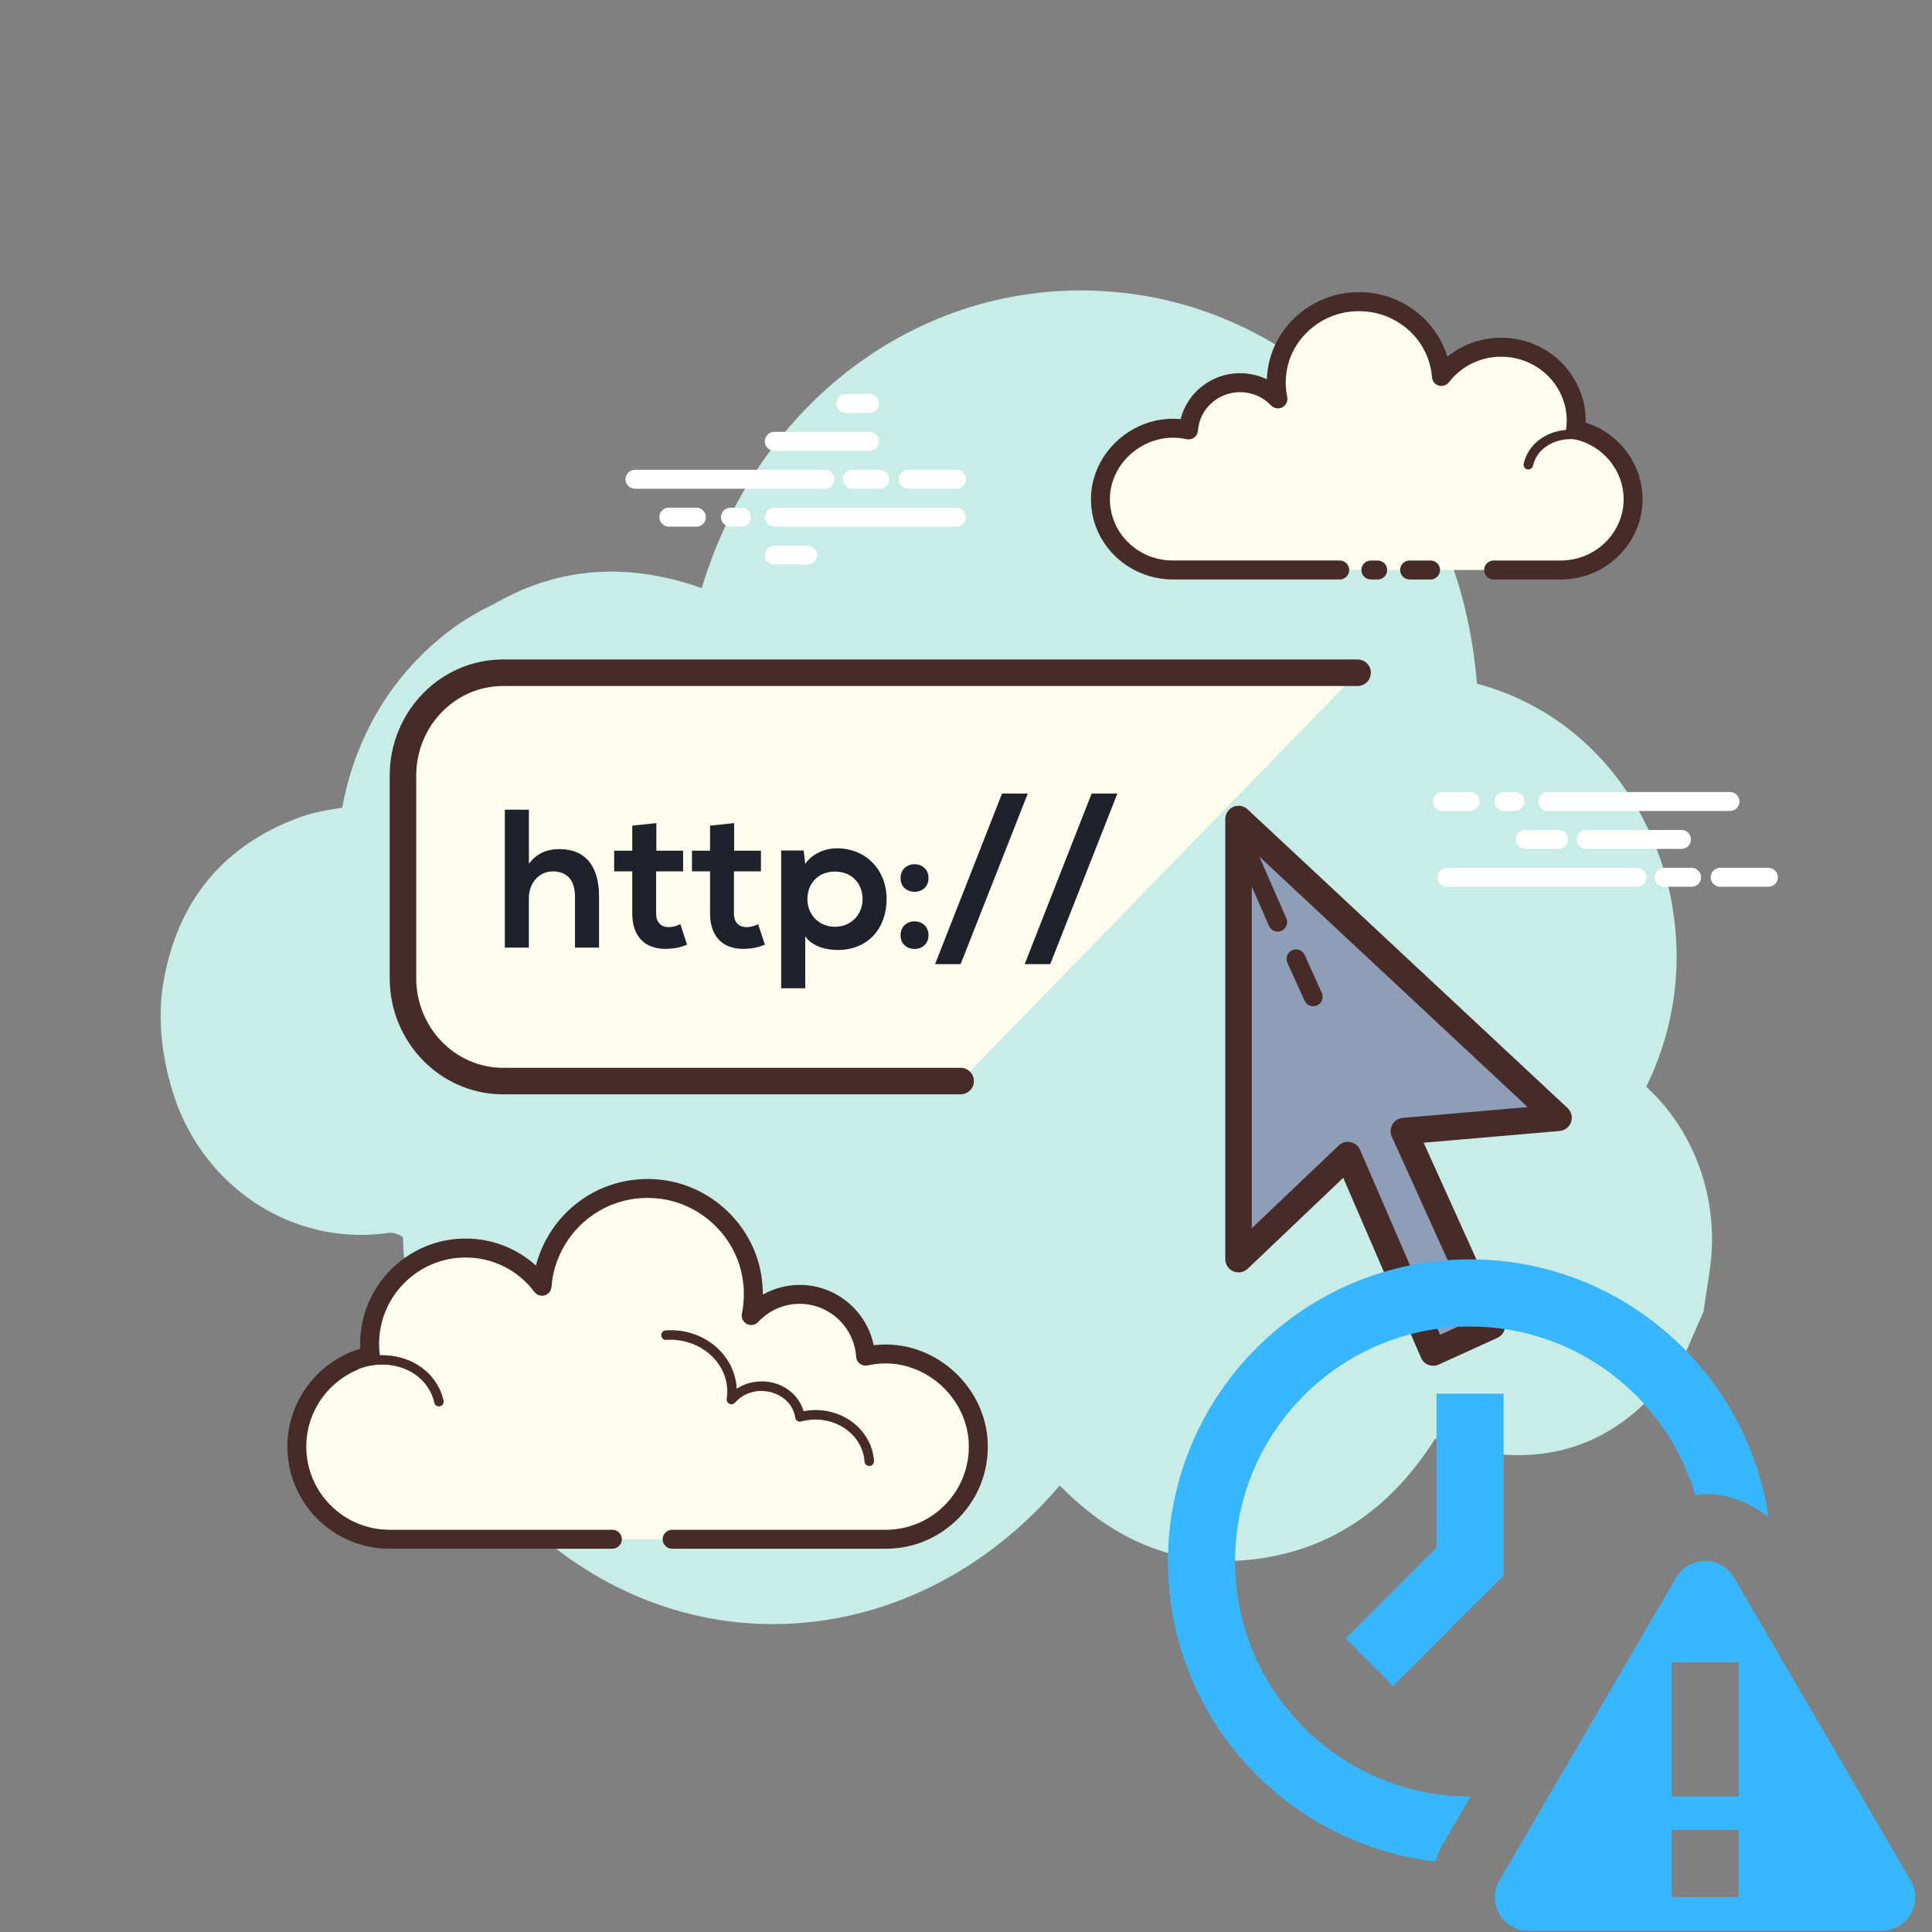 <svg xmlns="http://www.w3.org/2000/svg" xmlns:xlink="http://www.w3.org/1999/xlink" width="500" zoomAndPan="magnify" viewBox="0 0 375 375" height="500" preserveAspectRatio="xMidYMid meet" version="1.0"><rect x="0" y="0" width="375" height="375" fill="#808080" stroke="none"/><defs><clipPath id="ff6c494fce"><path d="M 121 76 L 345.801 76 L 345.801 173 L 121 173 Z M 121 76 " clip-rule="nonzero"/></clipPath><clipPath id="fc89f0cea7"><path d="M 226 244.445 L 372 244.445 L 372 374.945 L 226 374.945 Z M 226 244.445 " clip-rule="nonzero"/></clipPath></defs><path fill="#c8ede6" d="M 319.539 210.941 C 320.645 208.672 321.621 206.289 322.469 203.793 C 332.152 175.203 317.508 140.961 286.668 132.695 C 283.336 90.816 253.91 62.082 220.676 57.18 C 182.641 51.57 147.797 75.738 136.203 114.152 C 122.23 109.199 108.613 109.801 95.781 117.305 C 89.957 119.996 84.633 123.969 79.852 129.199 C 72.84 136.871 68.277 146.559 66.422 156.773 C 63.668 157.207 60.965 157.641 58.418 158.555 C 43.555 163.883 34.18 174.855 31.609 191.383 C 30.008 201.672 33.238 211.938 35.043 216.082 C 42.16 232.473 58.664 241.762 75.434 239.305 C 76.266 239.184 77.48 239.559 78.199 240.164 C 79.086 266.355 91.801 289.523 110.875 302.758 C 141.48 323.992 180.859 317.453 205.703 288.332 C 216.348 299.223 229.016 304.512 243.898 302.594 C 258.695 300.684 270.188 292.516 278.57 279.234 C 282.441 280.273 286.113 281.777 289.91 282.191 C 304.777 283.816 316.75 277.836 325.707 264.531 C 326.012 264.078 326.453 263.727 326.832 263.324 C 328.109 260.391 329.391 257.453 330.672 254.52 C 331.242 250.062 332.25 245.605 332.301 241.156 C 332.445 229.176 327.547 218.258 319.539 210.941 Z M 319.539 210.941 " fill-opacity="1" fill-rule="nonzero"/><path fill="#fdfcef" d="M 118.855 298.766 C 118.855 298.766 75.855 298.766 75.594 298.766 C 65.664 298.766 57.613 290.711 57.613 280.777 C 57.613 272.113 63.742 264.883 71.902 263.18 C 71.805 262.422 71.742 261.652 71.742 260.867 C 71.742 250.582 80.082 242.242 90.367 242.242 C 96.438 242.242 101.816 245.164 105.215 249.66 C 106.082 238.207 116.312 229.375 128.277 230.84 C 137.027 231.91 144.262 238.676 145.875 247.344 C 146.387 250.125 146.336 252.82 145.82 255.352 C 148.168 252.824 151.508 251.238 155.227 251.238 C 162.031 251.238 167.59 256.539 168.027 263.234 C 171.117 262.551 174.48 262.594 178.02 263.926 C 184.789 266.469 189.605 272.84 189.891 280.066 C 190.293 290.328 182.094 298.773 171.922 298.773 C 171.148 298.773 168.434 298.773 167.809 298.773 L 130.473 298.773 " fill-opacity="1" fill-rule="nonzero"/><path fill="#472b29" d="M 75.594 300.605 L 118.855 300.605 C 119.871 300.605 120.695 299.781 120.695 298.766 C 120.695 297.75 119.871 296.926 118.855 296.926 L 75.594 296.926 C 66.691 296.926 59.449 289.684 59.449 280.777 C 59.449 273.18 64.844 266.531 72.273 264.977 C 73.211 264.781 73.84 263.898 73.723 262.945 C 73.637 262.262 73.578 261.57 73.578 260.867 C 73.578 251.609 81.105 244.082 90.359 244.082 C 95.648 244.082 100.527 246.52 103.738 250.77 C 104.199 251.379 104.984 251.641 105.727 251.426 C 106.457 251.207 106.984 250.562 107.039 249.801 C 107.422 244.734 109.902 239.977 113.844 236.746 C 117.828 233.477 122.879 232.027 128.043 232.664 C 136.008 233.645 142.594 239.812 144.051 247.68 C 144.508 250.133 144.492 252.59 144.004 254.984 C 143.844 255.793 144.234 256.613 144.969 256.988 C 145.703 257.371 146.598 257.207 147.156 256.605 C 149.273 254.332 152.133 253.074 155.211 253.074 C 160.984 253.074 165.797 257.594 166.176 263.355 C 166.215 263.891 166.48 264.383 166.91 264.703 C 167.34 265.027 167.895 265.145 168.41 265.027 C 171.504 264.348 174.43 264.543 177.359 265.645 C 183.496 267.949 187.785 273.77 188.035 280.133 C 188.211 284.574 186.613 288.777 183.547 291.973 C 180.473 295.168 176.34 296.93 171.906 296.93 L 130.457 296.93 C 129.441 296.93 128.617 297.754 128.617 298.77 C 128.617 299.785 129.441 300.609 130.457 300.609 L 171.914 300.609 C 177.355 300.609 182.426 298.445 186.203 294.523 C 189.973 290.602 191.934 285.441 191.719 279.992 C 191.414 272.172 186.164 265.023 178.66 262.203 C 175.719 261.098 172.68 260.738 169.582 261.105 C 168.195 254.398 162.234 249.398 155.219 249.398 C 152.703 249.398 150.238 250.059 148.07 251.273 C 148.07 249.852 147.941 248.434 147.68 247.008 C 145.926 237.582 138.039 230.184 128.496 229.016 C 122.32 228.262 116.285 229.992 111.52 233.902 C 107.828 236.93 105.207 241.078 104.023 245.648 C 100.301 242.277 95.492 240.402 90.363 240.402 C 79.082 240.402 69.902 249.586 69.902 260.867 C 69.902 261.172 69.91 261.48 69.93 261.781 C 61.637 264.258 55.773 271.992 55.773 280.777 C 55.773 291.719 64.66 300.605 75.594 300.605 Z M 75.594 300.605 " fill-opacity="1" fill-rule="nonzero"/><path fill="#fdfcef" d="M 129.277 259.148 C 135.926 258.711 141.656 263.309 142.062 269.41 C 142.113 270.168 142.082 270.914 141.973 271.641 C 143.254 270.191 145.152 269.207 147.332 269.066 C 151.324 268.805 154.77 271.438 155.27 275.023 C 155.996 274.828 156.754 274.695 157.535 274.645 C 163.355 274.262 168.367 278.281 168.727 283.625 " fill-opacity="1" fill-rule="nonzero"/><path fill="#472b29" d="M 168.723 284.539 C 168.746 284.539 168.766 284.539 168.785 284.535 C 169.293 284.504 169.676 284.066 169.641 283.559 C 169.25 277.719 163.801 273.297 157.473 273.719 C 156.969 273.754 156.469 273.816 155.969 273.914 C 154.961 270.352 151.352 267.863 147.266 268.148 C 145.703 268.25 144.238 268.734 142.984 269.555 C 142.984 269.484 142.98 269.418 142.977 269.348 C 142.535 262.746 136.402 257.723 129.211 258.234 C 128.703 258.266 128.32 258.703 128.355 259.211 C 128.387 259.719 128.809 260.152 129.332 260.066 C 135.406 259.68 140.766 263.883 141.141 269.473 C 141.184 270.152 141.152 270.836 141.055 271.508 C 140.992 271.91 141.207 272.305 141.574 272.48 C 141.941 272.652 142.379 272.559 142.652 272.254 C 143.84 270.91 145.52 270.105 147.387 269.984 C 150.883 269.859 153.914 272.031 154.352 275.148 C 154.387 275.41 154.535 275.648 154.758 275.793 C 154.977 275.938 155.246 275.98 155.508 275.91 C 156.195 275.723 156.895 275.605 157.594 275.555 C 162.891 275.215 167.477 278.852 167.801 283.684 C 167.84 284.168 168.246 284.539 168.723 284.539 Z M 168.723 284.539 " fill-opacity="1" fill-rule="nonzero"/><path fill="#fdfcef" d="M 68.312 265.285 C 74.559 262.34 81.789 264.426 84.453 269.949 C 84.785 270.633 85.031 271.344 85.195 272.059 " fill-opacity="1" fill-rule="nonzero"/><path fill="#472b29" d="M 85.195 272.98 C 85.262 272.98 85.328 272.973 85.398 272.957 C 85.895 272.844 86.207 272.352 86.09 271.855 C 85.91 271.055 85.641 270.277 85.285 269.547 C 82.406 263.582 74.613 261.309 67.922 264.453 C 67.461 264.672 67.262 265.219 67.48 265.676 C 67.695 266.141 68.25 266.324 68.703 266.117 C 74.492 263.383 81.188 265.281 83.629 270.344 C 83.926 270.953 84.148 271.598 84.301 272.262 C 84.395 272.691 84.773 272.98 85.195 272.98 Z M 85.195 272.98 " fill-opacity="1" fill-rule="nonzero"/><g clip-path="url(#ff6c494fce)"><path fill="#ffffff" d="M 160.145 94.863 L 123.254 94.863 C 122.238 94.863 121.414 94.039 121.414 93.023 C 121.414 92.008 122.238 91.184 123.254 91.184 L 160.145 91.184 C 161.16 91.184 161.984 92.008 161.984 93.023 C 161.984 94.039 161.164 94.863 160.145 94.863 Z M 172.582 93.023 C 172.582 92.008 171.758 91.184 170.742 91.184 L 165.422 91.184 C 164.406 91.184 163.582 92.008 163.582 93.023 C 163.582 94.039 164.406 94.863 165.422 94.863 L 170.742 94.863 C 171.762 94.863 172.582 94.039 172.582 93.023 Z M 187.496 93.023 C 187.496 92.008 186.672 91.184 185.656 91.184 L 176.293 91.184 C 175.277 91.184 174.453 92.008 174.453 93.023 C 174.453 94.039 175.277 94.863 176.293 94.863 L 185.656 94.863 C 186.676 94.863 187.496 94.039 187.496 93.023 Z M 187.496 100.379 C 187.496 99.363 186.672 98.539 185.656 98.539 L 150.289 98.539 C 149.273 98.539 148.449 99.363 148.449 100.379 C 148.449 101.395 149.273 102.219 150.289 102.219 L 185.656 102.219 C 186.676 102.219 187.496 101.395 187.496 100.379 Z M 145.754 100.379 C 145.754 99.363 144.934 98.539 143.918 98.539 L 141.781 98.539 C 140.77 98.539 139.945 99.363 139.945 100.379 C 139.945 101.395 140.77 102.219 141.781 102.219 L 143.918 102.219 C 144.934 102.219 145.754 101.395 145.754 100.379 Z M 137.016 100.379 C 137.016 99.363 136.191 98.539 135.176 98.539 L 129.816 98.539 C 128.801 98.539 127.98 99.363 127.98 100.379 C 127.98 101.395 128.801 102.219 129.816 102.219 L 135.176 102.219 C 136.191 102.219 137.016 101.395 137.016 100.379 Z M 170.617 85.664 C 170.617 84.648 169.793 83.824 168.777 83.824 L 150.289 83.824 C 149.273 83.824 148.449 84.648 148.449 85.664 C 148.449 86.68 149.273 87.504 150.289 87.504 L 168.777 87.504 C 169.797 87.504 170.617 86.68 170.617 85.664 Z M 170.617 78.305 C 170.617 77.289 169.793 76.465 168.777 76.465 L 164.152 76.465 C 163.141 76.465 162.316 77.289 162.316 78.305 C 162.316 79.32 163.141 80.145 164.152 80.145 L 168.777 80.145 C 169.797 80.145 170.617 79.32 170.617 78.305 Z M 158.594 107.738 C 158.594 106.723 157.77 105.898 156.754 105.898 L 150.289 105.898 C 149.273 105.898 148.449 106.723 148.449 107.738 C 148.449 108.754 149.273 109.578 150.289 109.578 L 156.754 109.578 C 157.773 109.578 158.594 108.754 158.594 107.738 Z M 317.738 172.121 L 280.844 172.121 C 279.832 172.121 279.008 171.297 279.008 170.281 C 279.008 169.266 279.832 168.441 280.844 168.441 L 317.742 168.441 C 318.758 168.441 319.582 169.266 319.582 170.281 C 319.582 171.297 318.758 172.121 317.738 172.121 Z M 330.176 170.281 C 330.176 169.266 329.352 168.441 328.336 168.441 L 323.016 168.441 C 322 168.441 321.176 169.266 321.176 170.281 C 321.176 171.297 322 172.121 323.016 172.121 L 328.336 172.121 C 329.355 172.121 330.176 171.297 330.176 170.281 Z M 345.09 170.281 C 345.09 169.266 344.266 168.441 343.25 168.441 L 333.887 168.441 C 332.871 168.441 332.047 169.266 332.047 170.281 C 332.047 171.297 332.871 172.121 333.887 172.121 L 343.25 172.121 C 344.266 172.121 345.09 171.297 345.09 170.281 Z M 337.637 155.566 C 337.637 154.551 336.812 153.727 335.797 153.727 L 300.43 153.727 C 299.414 153.727 298.59 154.551 298.59 155.566 C 298.59 156.582 299.414 157.406 300.43 157.406 L 335.797 157.406 C 336.812 157.406 337.637 156.582 337.637 155.566 Z M 295.898 155.566 C 295.898 154.551 295.074 153.727 294.059 153.727 L 291.926 153.727 C 290.91 153.727 290.086 154.551 290.086 155.566 C 290.086 156.582 290.91 157.406 291.926 157.406 L 294.059 157.406 C 295.078 157.406 295.898 156.582 295.898 155.566 Z M 287.152 155.566 C 287.152 154.551 286.328 153.727 285.316 153.727 L 279.961 153.727 C 278.945 153.727 278.121 154.551 278.121 155.566 C 278.121 156.582 278.945 157.406 279.961 157.406 L 285.316 157.406 C 286.332 157.406 287.152 156.582 287.152 155.566 Z M 328.211 162.926 C 328.211 161.91 327.387 161.086 326.371 161.086 L 307.879 161.086 C 306.867 161.086 306.043 161.91 306.043 162.926 C 306.043 163.941 306.867 164.766 307.879 164.766 L 326.371 164.766 C 327.387 164.766 328.211 163.941 328.211 162.926 Z M 328.211 155.566 C 328.211 154.551 327.387 153.727 326.371 153.727 L 321.746 153.727 C 320.73 153.727 319.91 154.551 319.91 155.566 C 319.91 156.582 320.73 157.406 321.746 157.406 L 326.371 157.406 C 327.387 157.406 328.211 156.582 328.211 155.566 Z M 304.363 162.926 C 304.363 161.91 303.539 161.086 302.523 161.086 L 296.059 161.086 C 295.043 161.086 294.219 161.91 294.219 162.926 C 294.219 163.941 295.043 164.766 296.059 164.766 L 302.523 164.766 C 303.543 164.766 304.363 163.941 304.363 162.926 Z M 304.363 162.926 " fill-opacity="1" fill-rule="nonzero"/></g><path fill="#fdfcef" d="M 289.91 110.633 C 296.836 110.633 302.844 110.633 302.93 110.633 C 310.691 110.633 316.984 104.477 316.984 96.879 C 316.984 90.25 312.195 84.719 305.82 83.414 C 305.895 82.832 305.945 82.246 305.945 81.648 C 305.945 73.777 299.43 67.398 291.391 67.398 C 286.645 67.398 282.441 69.633 279.785 73.074 C 279.105 64.316 271.113 57.555 261.762 58.68 C 254.926 59.5 249.27 64.672 248.012 71.301 C 247.605 73.426 247.648 75.492 248.051 77.426 C 246.219 75.496 243.605 74.277 240.703 74.277 C 235.383 74.277 231.039 78.332 230.695 83.453 C 228.281 82.93 225.652 82.965 222.887 83.98 C 217.598 85.922 213.832 90.797 213.613 96.324 C 213.297 104.172 219.707 110.633 227.656 110.633 C 228.258 110.633 230.379 110.633 230.871 110.633 L 260.051 110.633 M 266.086 110.633 L 267.41 110.633 " fill-opacity="1" fill-rule="nonzero"/><path fill="#472b29" d="M 302.93 112.477 L 289.91 112.477 C 288.895 112.477 288.07 111.652 288.07 110.637 C 288.07 109.621 288.895 108.797 289.91 108.797 L 302.93 108.797 C 309.664 108.797 315.145 103.453 315.145 96.883 C 315.145 91.273 311.07 86.367 305.449 85.219 C 304.508 85.023 303.871 84.137 303.992 83.18 C 304.059 82.676 304.102 82.168 304.102 81.648 C 304.102 74.805 298.398 69.238 291.387 69.238 C 287.371 69.238 283.672 71.043 281.234 74.199 C 280.773 74.805 279.98 75.051 279.254 74.84 C 278.523 74.621 278.008 73.98 277.945 73.223 C 277.656 69.469 275.867 66.07 272.91 63.641 C 269.863 61.141 265.977 60.039 261.977 60.504 C 255.922 61.227 250.918 65.809 249.812 71.641 C 249.465 73.461 249.477 75.281 249.844 77.055 C 250.012 77.859 249.625 78.676 248.898 79.059 C 248.172 79.438 247.277 79.293 246.711 78.691 C 245.137 77.031 243 76.117 240.699 76.117 C 236.398 76.117 232.809 79.395 232.527 83.574 C 232.492 84.113 232.227 84.598 231.801 84.922 C 231.375 85.242 230.828 85.363 230.309 85.25 C 227.957 84.742 225.734 84.887 223.516 85.707 C 218.875 87.41 215.629 91.707 215.441 96.395 C 215.312 99.617 216.484 102.684 218.734 105.027 C 221.07 107.457 224.238 108.793 227.648 108.793 L 260.043 108.793 C 261.059 108.793 261.879 109.617 261.879 110.633 C 261.879 111.648 261.059 112.473 260.043 112.473 L 227.648 112.473 C 223.289 112.473 219.074 110.688 216.082 107.578 C 213.129 104.5 211.598 100.48 211.77 96.254 C 212.016 90.09 216.227 84.465 222.246 82.25 C 224.492 81.422 226.809 81.133 229.164 81.352 C 230.43 76.215 235.156 72.434 240.695 72.434 C 242.508 72.434 244.289 72.852 245.895 73.621 C 245.93 72.73 246.031 71.844 246.199 70.949 C 247.602 63.559 253.91 57.758 261.539 56.848 C 266.559 56.23 271.414 57.648 275.242 60.785 C 277.996 63.043 279.945 65.969 280.93 69.254 C 283.84 66.871 287.5 65.551 291.383 65.551 C 300.426 65.551 307.777 72.77 307.777 81.641 C 307.777 81.766 307.777 81.891 307.773 82.02 C 314.262 84.059 318.82 90.066 318.82 96.875 C 318.824 105.48 311.695 112.477 302.93 112.477 Z M 267.41 112.477 L 266.086 112.477 C 265.07 112.477 264.246 111.652 264.246 110.637 C 264.246 109.621 265.07 108.797 266.086 108.797 L 267.41 108.797 C 268.426 108.797 269.25 109.621 269.25 110.637 C 269.25 111.652 268.426 112.477 267.41 112.477 Z M 267.41 112.477 " fill-opacity="1" fill-rule="nonzero"/><path fill="#472b29" d="M 296.652 91.125 C 296.586 91.125 296.52 91.117 296.449 91.102 C 295.953 90.992 295.641 90.5 295.754 90 C 295.891 89.398 296.098 88.805 296.379 88.238 C 298.602 83.738 304.734 82.07 310.07 84.535 C 310.527 84.75 310.73 85.293 310.52 85.754 C 310.305 86.215 309.758 86.41 309.297 86.203 C 304.879 84.156 299.816 85.438 298.031 89.051 C 297.816 89.484 297.656 89.938 297.551 90.398 C 297.453 90.832 297.074 91.125 296.652 91.125 Z M 277.676 112.477 L 273.602 112.477 C 272.59 112.477 271.766 111.652 271.766 110.637 C 271.766 109.621 272.59 108.797 273.602 108.797 L 277.676 108.797 C 278.691 108.797 279.516 109.621 279.516 110.637 C 279.516 111.652 278.695 112.477 277.676 112.477 Z M 277.676 112.477 " fill-opacity="1" fill-rule="nonzero"/><path fill="#fdfcee" d="M 186.457 209.832 L 97.625 209.832 C 86.953 209.832 78.215 200.848 78.215 189.871 L 78.215 150.543 C 78.215 139.566 86.953 130.582 97.625 130.582 L 263.508 130.582 " fill-opacity="1" fill-rule="nonzero"/><path fill="#472b29" d="M 186.457 212.406 L 97.625 212.406 C 85.508 212.406 75.641 202.297 75.641 189.871 L 75.641 150.543 C 75.641 138.117 85.508 128.004 97.625 128.004 L 263.508 128.004 C 264.93 128.004 266.082 129.156 266.082 130.578 C 266.082 132 264.93 133.152 263.508 133.152 L 97.625 133.152 C 88.344 133.152 80.789 140.953 80.789 150.543 L 80.789 189.871 C 80.789 199.453 88.344 207.258 97.625 207.258 L 186.457 207.258 C 187.879 207.258 189.031 208.41 189.031 209.832 C 189.031 211.258 187.875 212.406 186.457 212.406 Z M 186.457 212.406 " fill-opacity="1" fill-rule="nonzero"/><path fill="#8f9eb6" d="M 240.395 158.977 L 302.508 216.957 L 272.488 219.547 L 289.57 257.336 L 278.184 262.512 L 261.625 224.203 L 240.402 244.395 L 240.402 158.977 Z M 240.395 158.977 " fill-opacity="1" fill-rule="nonzero"/><path fill="#472b29" d="M 278.184 265.09 C 277.871 265.09 277.555 265.031 277.254 264.918 C 276.613 264.672 276.094 264.172 275.816 263.535 L 260.723 228.613 L 242.176 246.262 C 241.426 246.977 240.328 247.172 239.387 246.766 C 238.441 246.363 237.828 245.43 237.828 244.398 L 237.828 158.977 C 237.828 157.953 238.438 157.023 239.375 156.613 C 240.312 156.207 241.402 156.395 242.156 157.094 L 304.266 215.074 C 305.008 215.766 305.273 216.836 304.941 217.797 C 304.609 218.758 303.742 219.434 302.727 219.523 L 276.332 221.801 L 291.914 256.277 C 292.5 257.57 291.926 259.094 290.633 259.684 L 279.25 264.859 C 278.91 265.012 278.547 265.09 278.184 265.09 Z M 261.625 221.629 C 261.793 221.629 261.965 221.645 262.137 221.684 C 262.961 221.848 263.652 222.406 263.988 223.184 L 279.508 259.082 L 286.164 256.059 L 270.145 220.609 C 269.801 219.848 269.848 218.969 270.27 218.246 C 270.695 217.523 271.438 217.055 272.273 216.98 L 296.523 214.887 L 242.973 164.902 L 242.977 238.395 L 259.848 222.34 C 260.332 221.879 260.969 221.629 261.625 221.629 Z M 261.625 221.629 " fill-opacity="1" fill-rule="nonzero"/><path fill="#1f212b" d="M 102.656 157.164 L 102.656 167.641 C 104.34 165.461 106.406 164.812 108.547 164.812 C 113.902 164.812 116.273 168.445 116.273 173.992 L 116.273 183.934 L 111.605 183.934 L 111.605 174.027 C 111.605 170.586 109.812 169.133 107.32 169.133 C 104.57 169.133 102.652 171.469 102.652 174.297 L 102.652 183.934 L 97.988 183.934 L 97.988 157.156 Z M 102.656 157.164 " fill-opacity="1" fill-rule="nonzero"/><path fill="#1f212b" d="M 127.395 159.766 L 127.395 165.121 L 132.594 165.121 L 132.594 169.133 L 127.352 169.133 L 127.352 177.285 C 127.352 179.082 128.352 179.957 129.805 179.957 C 130.531 179.957 131.371 179.727 132.059 179.383 L 133.355 183.367 C 132.016 183.902 130.906 184.129 129.496 184.168 C 125.402 184.32 122.723 181.984 122.723 177.281 L 122.723 169.133 L 119.207 169.133 L 119.207 165.117 L 122.723 165.117 L 122.723 160.258 Z M 127.395 159.766 " fill-opacity="1" fill-rule="nonzero"/><path fill="#1f212b" d="M 142.496 159.766 L 142.496 165.121 L 147.699 165.121 L 147.699 169.133 L 142.457 169.133 L 142.457 177.285 C 142.457 179.082 143.453 179.957 144.906 179.957 C 145.633 179.957 146.473 179.727 147.16 179.383 L 148.461 183.367 C 147.121 183.902 146.008 184.129 144.598 184.168 C 140.508 184.32 137.824 181.984 137.824 177.281 L 137.824 169.133 L 134.309 169.133 L 134.309 165.117 L 137.824 165.117 L 137.824 160.258 Z M 142.496 159.766 " fill-opacity="1" fill-rule="nonzero"/><path fill="#1f212b" d="M 151.629 191.816 L 151.629 165.082 L 155.988 165.082 L 156.293 167.68 C 157.746 165.578 160.27 164.656 162.414 164.656 C 168.227 164.656 172.09 168.98 172.09 174.527 C 172.09 180.039 168.613 184.395 162.57 184.395 C 160.578 184.395 157.637 183.785 156.297 181.719 L 156.297 191.82 L 151.629 191.82 Z M 167.426 174.527 C 167.426 171.582 165.434 169.172 162.07 169.172 C 158.703 169.172 156.715 171.582 156.715 174.527 C 156.715 177.473 158.895 179.887 162.07 179.887 C 165.242 179.887 167.426 177.477 167.426 174.527 Z M 167.426 174.527 " fill-opacity="1" fill-rule="nonzero"/><path fill="#1f212b" d="M 180.223 170.438 C 180.223 173.996 174.797 173.996 174.797 170.438 C 174.797 166.844 180.223 166.844 180.223 170.438 Z M 180.223 181.531 C 180.223 185.086 174.797 185.086 174.797 181.531 C 174.797 177.934 180.223 177.934 180.223 181.531 Z M 180.223 181.531 " fill-opacity="1" fill-rule="nonzero"/><path fill="#1f212b" d="M 199.492 154.031 L 186.453 187.145 L 181.496 187.145 L 194.496 154.031 Z M 199.492 154.031 " fill-opacity="1" fill-rule="nonzero"/><path fill="#1f212b" d="M 216.883 154.031 L 203.844 187.145 L 198.887 187.145 L 211.887 154.031 Z M 216.883 154.031 " fill-opacity="1" fill-rule="nonzero"/><path fill="#472b29" d="M 247.992 180.82 C 247.281 180.82 246.609 180.406 246.309 179.715 L 238.258 161.32 C 237.852 160.391 238.273 159.305 239.207 158.898 C 240.137 158.504 241.223 158.918 241.629 159.848 L 249.676 178.242 C 250.086 179.176 249.66 180.262 248.727 180.664 C 248.488 180.773 248.238 180.82 247.992 180.82 Z M 247.992 180.82 " fill-opacity="1" fill-rule="nonzero"/><path fill="#472b29" d="M 254.887 195.309 C 254.191 195.309 253.52 194.906 253.211 194.227 L 249.879 186.867 C 249.461 185.945 249.871 184.852 250.793 184.438 C 251.719 184.016 252.809 184.43 253.23 185.352 L 256.562 192.711 C 256.98 193.633 256.57 194.727 255.645 195.141 C 255.398 195.254 255.141 195.309 254.887 195.309 Z M 254.887 195.309 " fill-opacity="1" fill-rule="nonzero"/><g clip-path="url(#fc89f0cea7)"><path fill="#38b6ff" d="M 285.34 244.445 C 253.008 244.445 226.699 270.754 226.699 303.086 C 226.699 333.129 249.426 357.945 278.582 361.309 C 278.961 360.328 279.258 359.316 279.793 358.395 L 285.453 348.684 C 285.414 348.684 285.379 348.695 285.34 348.695 C 260.191 348.695 239.73 328.238 239.73 303.086 C 239.73 277.938 260.191 257.477 285.34 257.477 C 306.016 257.477 323.488 271.32 329.066 290.207 C 329.699 290.141 330.305 289.953 330.949 289.953 C 335.535 289.953 339.828 291.707 343.281 294.547 C 339.125 266.258 314.766 244.445 285.34 244.445 Z M 278.824 270.508 L 278.824 300.387 L 261.188 318.027 L 270.398 327.238 L 291.855 305.785 L 291.855 270.508 Z M 330.949 302.984 C 328.762 302.984 326.582 304.059 325.324 306.215 L 291.055 364.961 C 288.52 369.305 291.648 374.758 296.68 374.758 L 365.219 374.758 C 370.25 374.758 373.379 369.305 370.844 364.961 L 336.574 306.215 C 335.316 304.059 333.137 302.984 330.949 302.984 Z M 324.434 322.633 L 337.465 322.633 L 337.465 348.695 L 324.434 348.695 Z M 324.434 355.211 L 337.465 355.211 L 337.465 368.242 L 324.434 368.242 Z M 324.434 355.211 " fill-opacity="1" fill-rule="nonzero"/></g></svg>